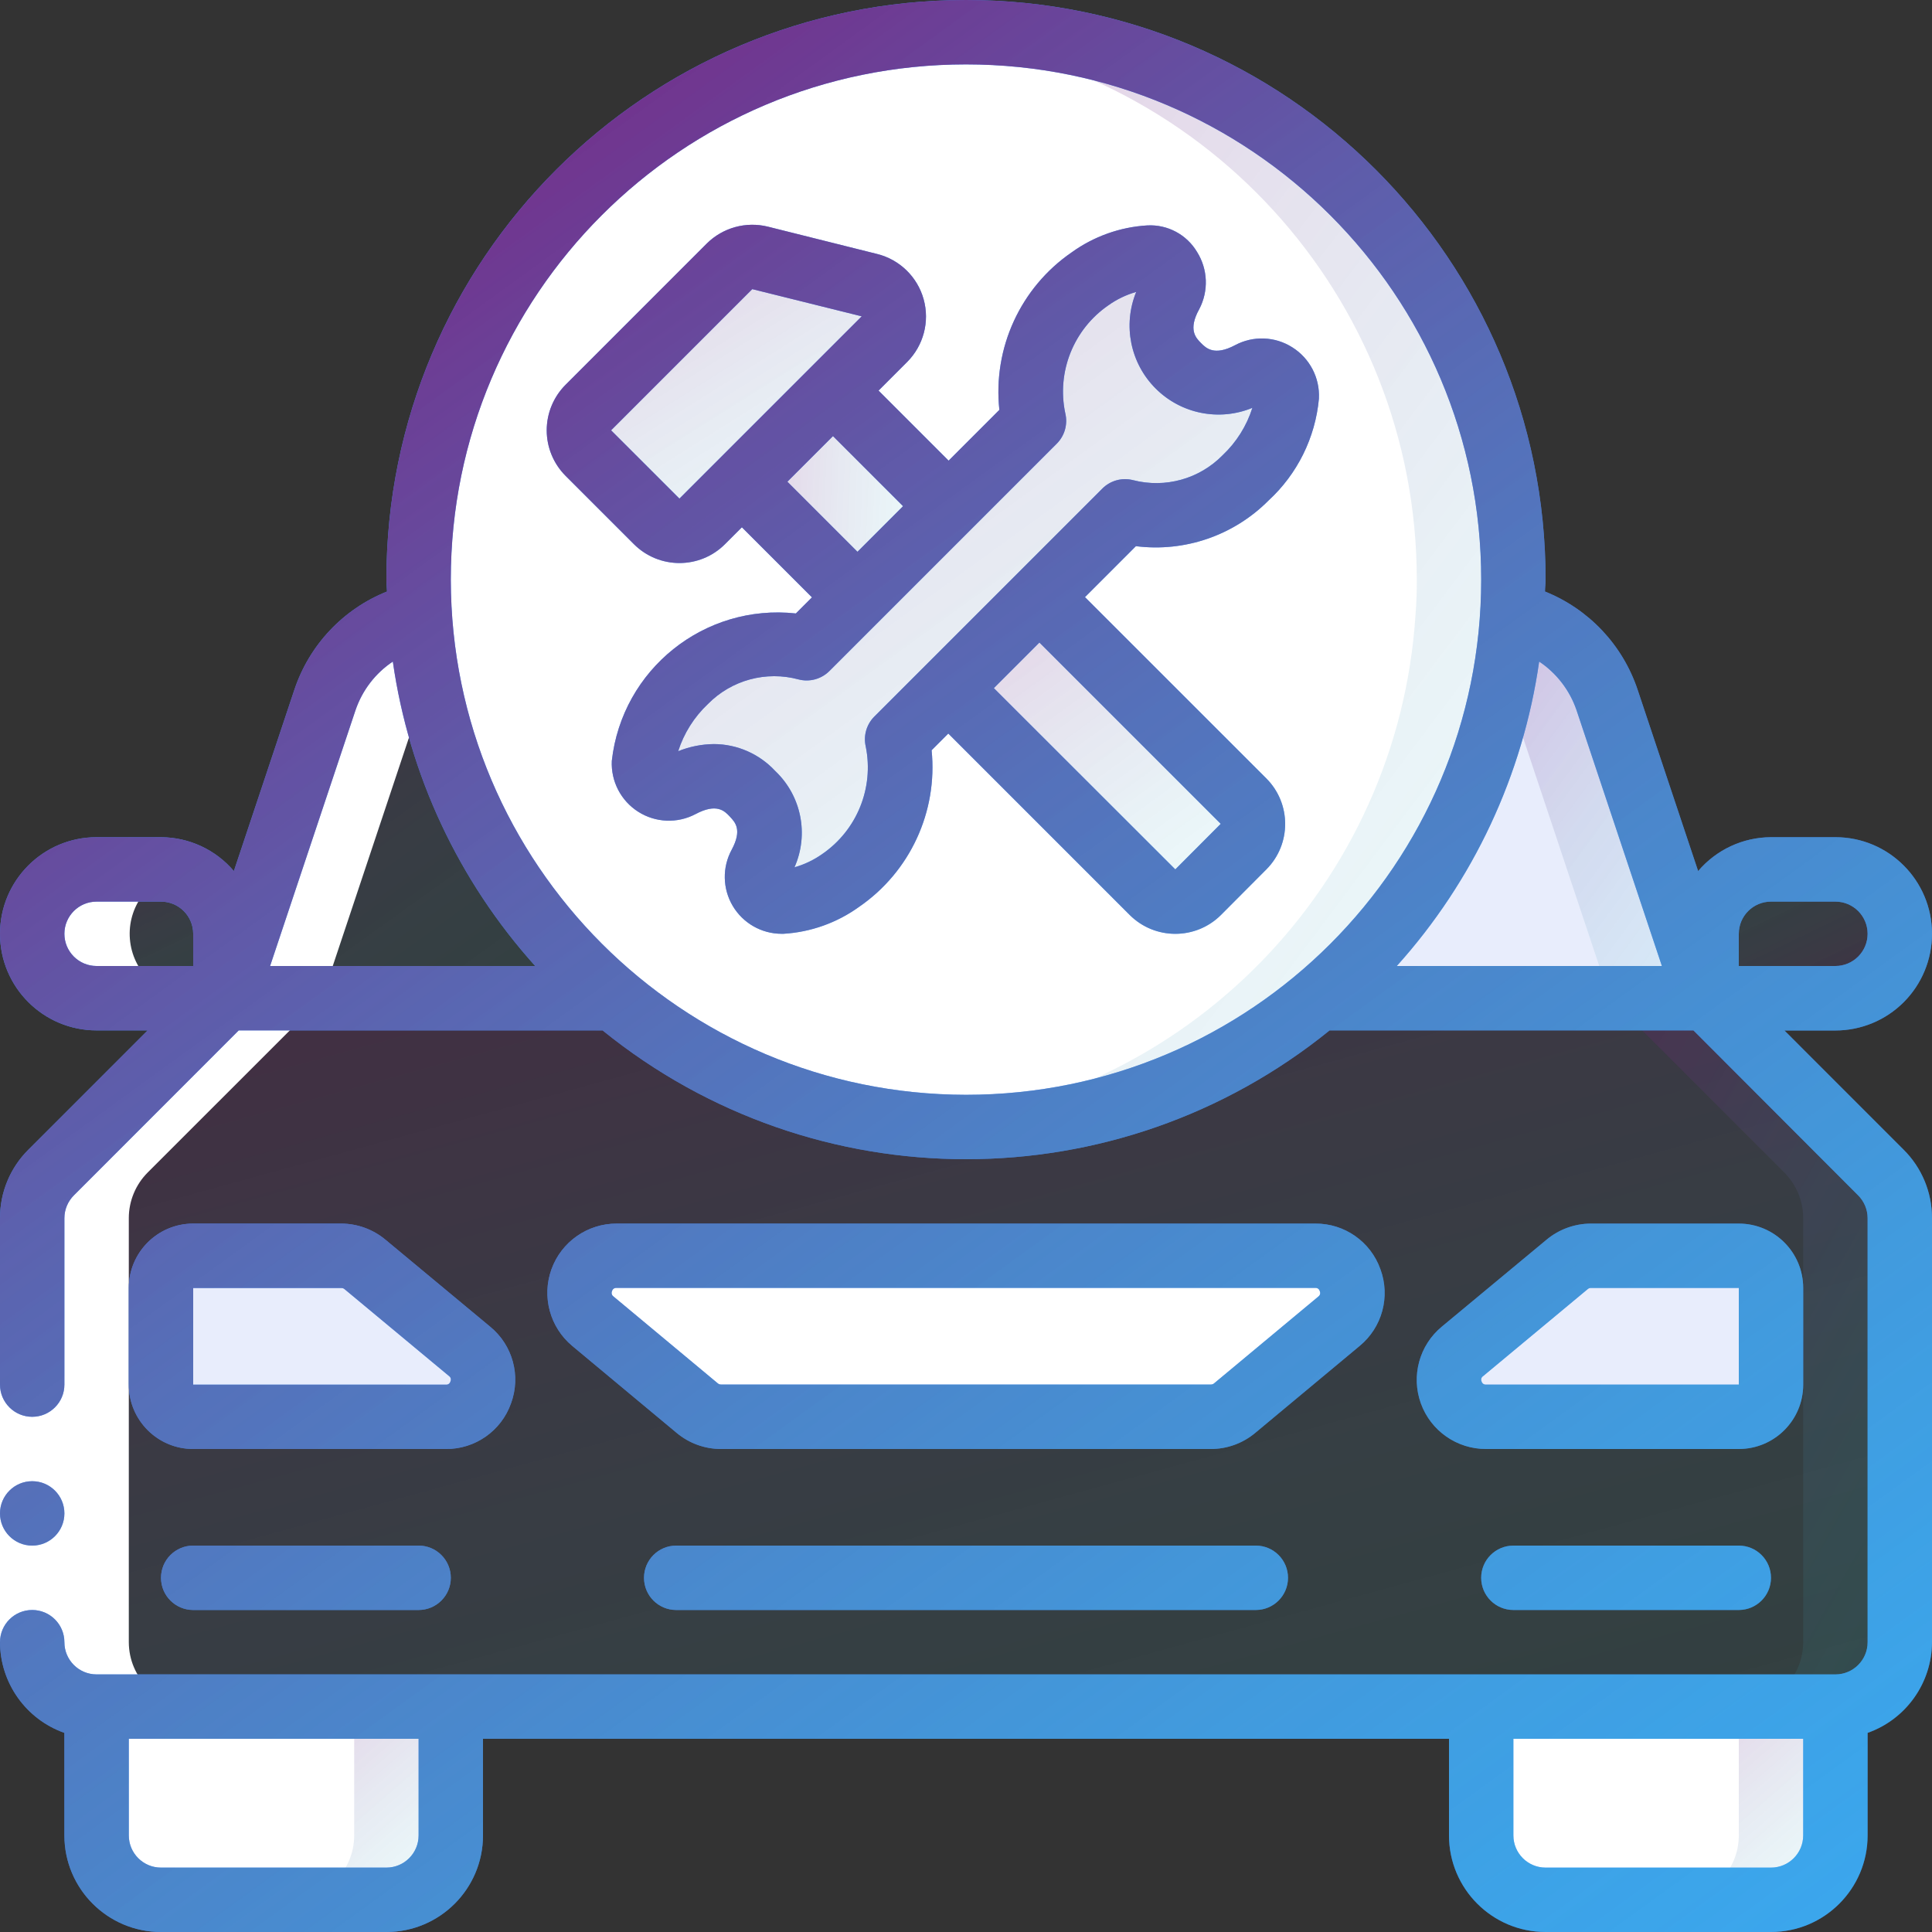 <svg width="100" height="100" viewBox="0 0 100 100" fill="none" xmlns="http://www.w3.org/2000/svg">
<rect x="0" y="0" width="100" height="100" fill="#333333" stroke="none"/>
<path fill-rule="evenodd" clip-rule="evenodd" d="M78.333 30C78.333 30.617 78.317 31.217 78.267 31.817C77.308 46.724 64.938 58.325 50 58.325C35.062 58.325 22.692 46.724 21.733 31.817C21.683 31.217 21.667 30.617 21.667 30C21.667 14.352 34.352 1.667 50 1.667C65.648 1.667 78.333 14.352 78.333 30Z" fill="white"/>
<path fill-rule="evenodd" clip-rule="evenodd" d="M50 1.667C49.157 1.667 48.333 1.72 47.5 1.793C62.119 3.082 73.331 15.325 73.333 30C73.333 30.617 73.317 31.217 73.267 31.817C72.37 45.771 61.428 56.984 47.5 58.222C48.323 58.293 49.157 58.333 50 58.333C64.939 58.329 77.309 46.725 78.267 31.817C78.317 31.217 78.333 30.617 78.333 30C78.333 14.352 65.648 1.667 50 1.667Z" fill="url(#paint0_linear_618_7781)" fill-opacity="0.2"/>
<path fill-rule="evenodd" clip-rule="evenodd" d="M98.333 63.05V85C98.328 86.839 96.839 88.328 95 88.333H5C3.161 88.328 1.672 86.839 1.667 85V63.05C1.667 62.162 2.021 61.31 2.65 60.683L11.667 51.667H31.75C42.293 60.555 57.707 60.555 68.25 51.667H88.333L97.35 60.683C97.979 61.31 98.333 62.162 98.333 63.05Z" fill="url(#paint1_linear_618_7781)" fill-opacity="0.2"/>
<path fill-rule="evenodd" clip-rule="evenodd" d="M97.35 60.683L88.333 51.667H83.333L92.35 60.683C92.979 61.31 93.333 62.162 93.333 63.05V85C93.328 86.839 91.839 88.328 90 88.333H95C96.839 88.328 98.328 86.839 98.333 85V63.05C98.333 62.162 97.979 61.31 97.35 60.683Z" fill="url(#paint2_linear_618_7781)" fill-opacity="0.2"/>
<path fill-rule="evenodd" clip-rule="evenodd" d="M5 88.333H23.333V95C23.333 96.841 21.841 98.333 20 98.333H8.333C6.492 98.333 5 96.841 5 95V88.333Z" fill="white"/>
<path fill-rule="evenodd" clip-rule="evenodd" d="M18.333 88.333V95C18.333 96.841 16.841 98.333 15 98.333H20C21.841 98.333 23.333 96.841 23.333 95V88.333H18.333Z" fill="url(#paint3_linear_618_7781)" fill-opacity="0.2"/>
<path fill-rule="evenodd" clip-rule="evenodd" d="M76.667 88.333H95V95C95 96.841 93.508 98.333 91.667 98.333H80C78.159 98.333 76.667 96.841 76.667 95V88.333Z" fill="white"/>
<path fill-rule="evenodd" clip-rule="evenodd" d="M90 88.333V95C90 96.841 88.508 98.333 86.667 98.333H91.667C93.508 98.333 95 96.841 95 95V88.333H90Z" fill="url(#paint4_linear_618_7781)" fill-opacity="0.2"/>
<path fill-rule="evenodd" clip-rule="evenodd" d="M31.75 51.667H11.667L16.817 36.233C17.553 33.991 19.425 32.309 21.733 31.817C22.219 39.524 25.838 46.697 31.75 51.667Z" fill="url(#paint5_linear_618_7781)" fill-opacity="0.2"/>
<path fill-rule="evenodd" clip-rule="evenodd" d="M88.333 51.667H68.25C74.162 46.697 77.781 39.524 78.267 31.817C80.575 32.309 82.447 33.991 83.183 36.233L88.333 51.667Z" fill="#E8EDFC"/>
<path fill-rule="evenodd" clip-rule="evenodd" d="M83.183 36.233C82.447 33.991 80.575 32.309 78.267 31.817C78.185 32.992 78.03 34.161 77.802 35.317C77.951 35.61 78.079 35.914 78.183 36.227L83.333 51.667H88.333L83.183 36.233Z" fill="url(#paint6_linear_618_7781)" fill-opacity="0.2"/>
<path fill-rule="evenodd" clip-rule="evenodd" d="M62.678 73.333H37.322C36.874 73.333 36.441 73.177 36.097 72.89L30.693 68.39C30.071 67.874 29.839 67.023 30.114 66.263C30.389 65.503 31.112 64.998 31.92 65H68.087C68.893 64.999 69.614 65.504 69.888 66.263C70.163 67.021 69.933 67.871 69.313 68.387L63.91 72.887C63.565 73.176 63.129 73.334 62.678 73.333Z" fill="white"/>
<path fill-rule="evenodd" clip-rule="evenodd" d="M91.667 66.667V71.667C91.667 72.587 90.921 73.333 90 73.333H76.92C76.114 73.335 75.393 72.831 75.118 72.073C74.844 71.316 75.073 70.467 75.693 69.952L81.115 65.452C81.458 65.162 81.892 65.002 82.342 65H90C90.442 65 90.866 65.176 91.178 65.488C91.491 65.801 91.667 66.225 91.667 66.667Z" fill="#E8EDFC"/>
<path fill-rule="evenodd" clip-rule="evenodd" d="M8.333 66.667V71.667C8.333 72.587 9.08 73.333 10 73.333H23.077C23.883 73.335 24.603 72.831 24.878 72.073C25.153 71.316 24.923 70.467 24.303 69.952L18.882 65.452C18.541 65.165 18.112 65.005 17.667 65H10C9.08 65 8.333 65.746 8.333 66.667Z" fill="#E8EDFC"/>
<path fill-rule="evenodd" clip-rule="evenodd" d="M5 45H8.333C10.174 45 11.667 46.492 11.667 48.333V51.667H5C3.159 51.667 1.667 50.174 1.667 48.333C1.667 46.492 3.159 45 5 45Z" fill="url(#paint7_linear_618_7781)" fill-opacity="0.2"/>
<path fill-rule="evenodd" clip-rule="evenodd" d="M95 51.667H88.333V48.333C88.333 46.492 89.826 45 91.667 45H95C96.841 45 98.333 46.492 98.333 48.333C98.333 50.174 96.841 51.667 95 51.667Z" fill="url(#paint8_linear_618_7781)" fill-opacity="0.2"/>
<path fill-rule="evenodd" clip-rule="evenodd" d="M66.602 20.533C66.435 22.149 65.675 23.646 64.468 24.733C62.846 26.378 60.473 27.037 58.235 26.467L46.435 38.267C47.017 41.065 45.869 43.94 43.518 45.567C42.633 46.216 41.581 46.598 40.485 46.667C40.031 46.674 39.608 46.441 39.371 46.054C39.135 45.667 39.121 45.183 39.335 44.783C40.094 43.605 39.929 42.056 38.937 41.065C37.946 40.073 36.397 39.907 35.218 40.667C34.81 40.88 34.318 40.858 33.929 40.611C33.541 40.363 33.313 39.927 33.333 39.467C33.576 37.522 34.628 35.771 36.231 34.644C37.834 33.517 39.838 33.12 41.75 33.55L53.517 21.783C52.9 18.972 54.046 16.067 56.417 14.433C57.302 13.784 58.356 13.402 59.452 13.333C59.904 13.329 60.325 13.562 60.561 13.949C60.797 14.335 60.812 14.816 60.602 15.217C59.838 16.395 60.002 17.947 60.995 18.94C61.988 19.933 63.54 20.097 64.718 19.333C65.127 19.121 65.618 19.143 66.006 19.39C66.394 19.638 66.621 20.073 66.602 20.533Z" fill="url(#paint9_linear_618_7781)" fill-opacity="0.2"/>
<path fill-rule="evenodd" clip-rule="evenodd" d="M45.775 17.558L36.347 26.987C35.696 27.637 34.641 27.637 33.99 26.987L30.453 23.452C29.803 22.801 29.803 21.746 30.453 21.095L37.76 13.787C38.174 13.373 38.775 13.206 39.343 13.348L45 14.763C45.583 14.909 46.042 15.356 46.202 15.935C46.362 16.514 46.199 17.134 45.775 17.558Z" fill="url(#paint10_linear_618_7781)" fill-opacity="0.2"/>
<path fill-rule="evenodd" clip-rule="evenodd" d="M38.392 24.936L43.109 20.22L49.092 26.203L44.376 30.919L38.392 24.936Z" fill="url(#paint11_linear_618_7781)" fill-opacity="0.2"/>
<path fill-rule="evenodd" clip-rule="evenodd" d="M53.8 30.9L64.367 41.467C65.013 42.117 65.013 43.167 64.367 43.817L62.017 46.183C61.362 46.833 60.305 46.833 59.65 46.183L49.083 35.617L53.8 30.9Z" fill="url(#paint12_linear_618_7781)" fill-opacity="0.2"/>
<path fill-rule="evenodd" clip-rule="evenodd" d="M22.217 35.283C22.063 35.591 21.93 35.908 21.817 36.233L16.667 51.667L7.65 60.683C7.021 61.31 6.667 62.162 6.667 63.05V85C6.672 86.839 8.161 88.328 10 88.333V95C10.005 96.839 11.495 98.328 13.333 98.333H8.333C6.495 98.328 5.005 96.839 5 95V88.333C3.161 88.328 1.672 86.839 1.667 85V63.05C1.667 62.162 2.021 61.31 2.65 60.683L11.667 51.667L16.817 36.233C17.553 33.991 19.425 32.309 21.733 31.817L22.217 35.283Z" fill="white"/>
<path fill-rule="evenodd" clip-rule="evenodd" d="M5 51.667H10C8.339 51.644 6.949 50.402 6.739 48.755C6.529 47.107 7.565 45.556 9.167 45.118C8.895 45.043 8.615 45.004 8.333 45H5C3.159 45 1.667 46.492 1.667 48.333C1.667 50.174 3.159 51.667 5 51.667Z" fill="white"/>
<path fill-rule="evenodd" clip-rule="evenodd" d="M0 71.667H3.333V85H0V71.667Z" fill="white"/>
<path fill-rule="evenodd" clip-rule="evenodd" d="M100 48.333C100 45.572 97.761 43.333 95 43.333H91.667C90.214 43.339 88.836 43.979 87.895 45.087L84.767 35.713C83.995 33.391 82.24 31.527 79.968 30.617C79.968 30.512 79.976 30.41 79.984 30.308C79.992 30.206 80 30.104 80 30C80 13.431 66.569 0 50 0C33.431 0 20 13.431 20 30C20 30.115 20.008 30.227 20.016 30.339C20.023 30.431 20.029 30.523 20.032 30.617C17.762 31.525 16.007 33.387 15.235 35.707L12.105 45.087C11.164 43.979 9.786 43.339 8.333 43.333H5C2.239 43.333 1.28996e-05 45.572 1.28996e-05 48.333C1.28996e-05 51.095 2.239 53.333 5 53.333H7.643L1.477 59.5C0.529 60.438 -0.003 61.717 1.28996e-05 63.05V71.667C1.28996e-05 72.587 0.746 73.333 1.667 73.333C2.587 73.333 3.333 72.587 3.333 71.667V63.05C3.334 62.603 3.514 62.175 3.833 61.862L12.357 53.333H31.19C42.158 62.222 57.852 62.222 68.82 53.333H87.653L96.167 61.862C96.486 62.175 96.666 62.603 96.667 63.05V85C96.667 85.921 95.921 86.667 95 86.667H5C4.08 86.667 3.333 85.921 3.333 85C3.333 84.079 2.587 83.333 1.667 83.333C0.746 83.333 1.28996e-05 84.079 1.28996e-05 85C0.009 87.111 1.343 88.99 3.333 89.693V95C3.333 97.761 5.572 100 8.333 100H20C22.761 100 25 97.761 25 95V90H75V95C75 97.761 77.239 100 80 100H91.667C94.428 100 96.667 97.761 96.667 95V89.693C98.657 88.99 99.991 87.111 100 85V63.05C100.003 61.719 99.473 60.442 98.528 59.505L92.362 53.338H95C96.327 53.338 97.6 52.811 98.537 51.872C99.475 50.933 100.001 49.66 100 48.333ZM21.667 95C21.667 95.921 20.921 96.667 20 96.667H8.333C7.413 96.667 6.667 95.921 6.667 95V90H21.667V95ZM93.333 95C93.333 95.921 92.587 96.667 91.667 96.667H80C79.079 96.667 78.333 95.921 78.333 95V90H93.333V95ZM90 48.333C90 47.413 90.746 46.667 91.667 46.667H95C95.921 46.667 96.667 47.413 96.667 48.333C96.667 49.254 95.921 50 95 50H90V48.333ZM81.602 36.762L86.02 50H72.297C76.263 45.595 78.829 40.11 79.667 34.242C80.571 34.846 81.251 35.732 81.602 36.762ZM18.4 36.762C18.75 35.732 19.429 34.846 20.333 34.242C21.171 40.11 23.737 45.595 27.703 50H13.98L18.4 36.762ZM3.333 48.333C3.333 47.413 4.08 46.667 5 46.667H8.333C9.254 46.667 10 47.413 10 48.333V50H5C4.08 50 3.333 49.254 3.333 48.333ZM23.333 30C23.333 15.272 35.272 3.333 50 3.333C64.728 3.333 76.667 15.272 76.667 30C76.667 44.728 64.728 56.667 50 56.667C35.28 56.649 23.351 44.72 23.333 30ZM71.45 65.695C70.945 64.27 69.593 63.322 68.081 63.333H31.915C30.406 63.332 29.058 64.276 28.545 65.695C28.032 67.114 28.463 68.702 29.623 69.667L35.025 74.167C35.669 74.705 36.481 75 37.32 75H62.676C63.515 75 64.327 74.705 64.97 74.167L70.373 69.667C71.541 68.707 71.974 67.113 71.45 65.695ZM68.24 67.107L62.836 71.607C62.789 71.645 62.73 71.665 62.67 71.663H37.323C37.262 71.665 37.203 71.644 37.156 71.605L31.753 67.105C31.664 67.043 31.632 66.927 31.678 66.828C31.704 66.723 31.803 66.652 31.911 66.662H68.078C68.186 66.652 68.285 66.723 68.311 66.828C68.359 66.926 68.329 67.044 68.24 67.107ZM1.667 80C2.587 80 3.333 79.254 3.333 78.333C3.333 77.413 2.587 76.667 1.667 76.667C0.746 76.667 0 77.413 0 78.333C0 79.254 0.746 80 1.667 80ZM93.334 66.667V71.667C93.334 73.508 91.841 75 90 75H76.92C75.409 75.005 74.058 74.061 73.544 72.64C73.03 71.22 73.464 69.629 74.629 68.667L80.049 64.167C80.693 63.63 81.504 63.336 82.342 63.333H90C91.841 63.333 93.334 64.826 93.334 66.667ZM76.92 71.667H90V66.663H82.349C82.288 66.661 82.228 66.682 82.182 66.722L76.76 71.232C76.672 71.29 76.639 71.404 76.685 71.5C76.711 71.606 76.811 71.677 76.92 71.667ZM26.45 72.637C26.973 71.221 26.54 69.629 25.373 68.672L19.951 64.167C19.31 63.632 18.502 63.337 17.666 63.333H10C8.159 63.333 6.667 64.826 6.667 66.667V71.667C6.667 73.508 8.159 75 10 75H23.076C24.59 75.013 25.945 74.064 26.45 72.637ZM23.315 71.503C23.289 71.61 23.189 71.681 23.08 71.67H10V66.667H17.666C17.727 66.665 17.787 66.685 17.833 66.725L23.256 71.235C23.337 71.298 23.361 71.409 23.315 71.5V71.503ZM10 80H21.667C22.587 80 23.334 80.746 23.334 81.667C23.334 82.587 22.587 83.333 21.667 83.333H10C9.08 83.333 8.334 82.587 8.334 81.667C8.334 80.746 9.08 80 10 80ZM78.333 80C77.413 80 76.666 80.746 76.666 81.667C76.666 82.587 77.413 83.333 78.333 83.333H90C90.92 83.333 91.666 82.587 91.666 81.667C91.666 80.746 90.92 80 90 80H78.333ZM33.334 81.667C33.334 80.746 34.08 80 35 80H65C65.921 80 66.667 80.746 66.667 81.667C66.667 82.587 65.921 83.333 65 83.333H35C34.08 83.333 33.334 82.587 33.334 81.667ZM63.935 17.862C64.869 17.366 65.998 17.41 66.89 17.978C67.794 18.546 68.32 19.558 68.267 20.623V20.635C68.081 22.657 67.15 24.537 65.655 25.91C63.857 27.717 61.323 28.589 58.794 28.27L56.158 30.907L65.547 40.293C66.844 41.594 66.844 43.699 65.547 45L63.199 47.357C61.893 48.661 59.777 48.661 58.472 47.357L49.084 37.968L48.22 38.833C48.541 42.017 47.103 45.124 44.467 46.938C43.32 47.765 41.962 48.249 40.55 48.333H40.45C39.413 48.33 38.454 47.781 37.925 46.888C37.397 45.996 37.377 44.891 37.873 43.98C38.424 42.955 38.053 42.562 37.79 42.282C37.781 42.272 37.772 42.263 37.764 42.253C37.5 41.972 37.089 41.558 36 42.138C35.061 42.633 33.93 42.586 33.035 42.017C32.139 41.448 31.618 40.443 31.667 39.383C32.197 34.649 36.458 31.236 41.194 31.752L42.027 30.918L38.4 27.292L37.525 28.167C36.224 29.468 34.114 29.468 32.812 28.167L29.275 24.63C28.65 24.005 28.298 23.157 28.298 22.273C28.298 21.388 28.65 20.54 29.275 19.915L36.58 12.608C37.41 11.783 38.611 11.451 39.747 11.732L45.405 13.147C46.57 13.438 47.488 14.334 47.808 15.491C48.129 16.648 47.802 17.887 46.953 18.737L45.474 20.217L49.1 23.843L51.727 21.215C51.383 18.017 52.819 14.887 55.468 13.063C56.616 12.236 57.975 11.751 59.387 11.667C60.433 11.612 61.424 12.141 61.96 13.042C62.521 13.936 62.565 15.061 62.075 15.997C61.479 17.067 61.902 17.492 62.162 17.754L62.163 17.755L62.164 17.756C62.425 18.018 62.847 18.442 63.935 17.862ZM31.63 22.273L35.167 25.808L44.603 16.373L38.937 14.965L31.63 22.273ZM43.115 22.573L40.755 24.933L44.383 28.56L46.742 26.2L43.115 22.573ZM60.834 45L63.185 42.642L53.8 33.258L51.442 35.617L60.834 45ZM58.645 24.852C60.312 25.283 62.081 24.791 63.285 23.56C63.998 22.887 64.527 22.044 64.823 21.11C63.107 21.817 61.133 21.424 59.819 20.112C58.505 18.801 58.107 16.828 58.81 15.11C58.293 15.257 57.804 15.492 57.367 15.805C55.564 17.047 54.685 19.252 55.139 21.393C55.276 21.958 55.108 22.554 54.697 22.965L42.93 34.732C42.513 35.149 41.905 35.315 41.334 35.167C39.654 34.712 37.861 35.199 36.642 36.44C35.93 37.111 35.4 37.952 35.102 38.883C35.691 38.644 36.32 38.519 36.955 38.513C38.158 38.518 39.304 39.022 40.122 39.903C41.479 41.186 41.88 43.185 41.122 44.892C41.641 44.745 42.131 44.509 42.57 44.197C44.36 42.961 45.242 40.777 44.812 38.645C44.681 38.084 44.849 37.495 45.257 37.088L57.057 25.288C57.472 24.873 58.076 24.707 58.645 24.852Z" fill="#428DFF"/>
<path fill-rule="evenodd" clip-rule="evenodd" d="M100 48.333C100 45.572 97.761 43.333 95 43.333H91.667C90.214 43.339 88.836 43.979 87.895 45.087L84.767 35.713C83.995 33.391 82.24 31.527 79.968 30.617C79.968 30.512 79.976 30.41 79.984 30.308C79.992 30.206 80 30.104 80 30C80 13.431 66.569 0 50 0C33.431 0 20 13.431 20 30C20 30.115 20.008 30.227 20.016 30.339C20.023 30.431 20.029 30.523 20.032 30.617C17.762 31.525 16.007 33.387 15.235 35.707L12.105 45.087C11.164 43.979 9.786 43.339 8.333 43.333H5C2.239 43.333 1.28996e-05 45.572 1.28996e-05 48.333C1.28996e-05 51.095 2.239 53.333 5 53.333H7.643L1.477 59.5C0.529 60.438 -0.003 61.717 1.28996e-05 63.05V71.667C1.28996e-05 72.587 0.746 73.333 1.667 73.333C2.587 73.333 3.333 72.587 3.333 71.667V63.05C3.334 62.603 3.514 62.175 3.833 61.862L12.357 53.333H31.19C42.158 62.222 57.852 62.222 68.82 53.333H87.653L96.167 61.862C96.486 62.175 96.666 62.603 96.667 63.05V85C96.667 85.921 95.921 86.667 95 86.667H5C4.08 86.667 3.333 85.921 3.333 85C3.333 84.079 2.587 83.333 1.667 83.333C0.746 83.333 1.28996e-05 84.079 1.28996e-05 85C0.009 87.111 1.343 88.99 3.333 89.693V95C3.333 97.761 5.572 100 8.333 100H20C22.761 100 25 97.761 25 95V90H75V95C75 97.761 77.239 100 80 100H91.667C94.428 100 96.667 97.761 96.667 95V89.693C98.657 88.99 99.991 87.111 100 85V63.05C100.003 61.719 99.473 60.442 98.528 59.505L92.362 53.338H95C96.327 53.338 97.6 52.811 98.537 51.872C99.475 50.933 100.001 49.66 100 48.333ZM21.667 95C21.667 95.921 20.921 96.667 20 96.667H8.333C7.413 96.667 6.667 95.921 6.667 95V90H21.667V95ZM93.333 95C93.333 95.921 92.587 96.667 91.667 96.667H80C79.079 96.667 78.333 95.921 78.333 95V90H93.333V95ZM90 48.333C90 47.413 90.746 46.667 91.667 46.667H95C95.921 46.667 96.667 47.413 96.667 48.333C96.667 49.254 95.921 50 95 50H90V48.333ZM81.602 36.762L86.02 50H72.297C76.263 45.595 78.829 40.11 79.667 34.242C80.571 34.846 81.251 35.732 81.602 36.762ZM18.4 36.762C18.75 35.732 19.429 34.846 20.333 34.242C21.171 40.11 23.737 45.595 27.703 50H13.98L18.4 36.762ZM3.333 48.333C3.333 47.413 4.08 46.667 5 46.667H8.333C9.254 46.667 10 47.413 10 48.333V50H5C4.08 50 3.333 49.254 3.333 48.333ZM23.333 30C23.333 15.272 35.272 3.333 50 3.333C64.728 3.333 76.667 15.272 76.667 30C76.667 44.728 64.728 56.667 50 56.667C35.28 56.649 23.351 44.72 23.333 30ZM71.45 65.695C70.945 64.27 69.593 63.322 68.081 63.333H31.915C30.406 63.332 29.058 64.276 28.545 65.695C28.032 67.114 28.463 68.702 29.623 69.667L35.025 74.167C35.669 74.705 36.481 75 37.32 75H62.676C63.515 75 64.327 74.705 64.97 74.167L70.373 69.667C71.541 68.707 71.974 67.113 71.45 65.695ZM68.24 67.107L62.836 71.607C62.789 71.645 62.73 71.665 62.67 71.663H37.323C37.262 71.665 37.203 71.644 37.156 71.605L31.753 67.105C31.664 67.043 31.632 66.927 31.678 66.828C31.704 66.723 31.803 66.652 31.911 66.662H68.078C68.186 66.652 68.285 66.723 68.311 66.828C68.359 66.926 68.329 67.044 68.24 67.107ZM1.667 80C2.587 80 3.333 79.254 3.333 78.333C3.333 77.413 2.587 76.667 1.667 76.667C0.746 76.667 0 77.413 0 78.333C0 79.254 0.746 80 1.667 80ZM93.334 66.667V71.667C93.334 73.508 91.841 75 90 75H76.92C75.409 75.005 74.058 74.061 73.544 72.64C73.03 71.22 73.464 69.629 74.629 68.667L80.049 64.167C80.693 63.63 81.504 63.336 82.342 63.333H90C91.841 63.333 93.334 64.826 93.334 66.667ZM76.92 71.667H90V66.663H82.349C82.288 66.661 82.228 66.682 82.182 66.722L76.76 71.232C76.672 71.29 76.639 71.404 76.685 71.5C76.711 71.606 76.811 71.677 76.92 71.667ZM26.45 72.637C26.973 71.221 26.54 69.629 25.373 68.672L19.951 64.167C19.31 63.632 18.502 63.337 17.666 63.333H10C8.159 63.333 6.667 64.826 6.667 66.667V71.667C6.667 73.508 8.159 75 10 75H23.076C24.59 75.013 25.945 74.064 26.45 72.637ZM23.315 71.503C23.289 71.61 23.189 71.681 23.08 71.67H10V66.667H17.666C17.727 66.665 17.787 66.685 17.833 66.725L23.256 71.235C23.337 71.298 23.361 71.409 23.315 71.5V71.503ZM10 80H21.667C22.587 80 23.334 80.746 23.334 81.667C23.334 82.587 22.587 83.333 21.667 83.333H10C9.08 83.333 8.334 82.587 8.334 81.667C8.334 80.746 9.08 80 10 80ZM78.333 80C77.413 80 76.666 80.746 76.666 81.667C76.666 82.587 77.413 83.333 78.333 83.333H90C90.92 83.333 91.666 82.587 91.666 81.667C91.666 80.746 90.92 80 90 80H78.333ZM33.334 81.667C33.334 80.746 34.08 80 35 80H65C65.921 80 66.667 80.746 66.667 81.667C66.667 82.587 65.921 83.333 65 83.333H35C34.08 83.333 33.334 82.587 33.334 81.667ZM63.935 17.862C64.869 17.366 65.998 17.41 66.89 17.978C67.794 18.546 68.32 19.558 68.267 20.623V20.635C68.081 22.657 67.15 24.537 65.655 25.91C63.857 27.717 61.323 28.589 58.794 28.27L56.158 30.907L65.547 40.293C66.844 41.594 66.844 43.699 65.547 45L63.199 47.357C61.893 48.661 59.777 48.661 58.472 47.357L49.084 37.968L48.22 38.833C48.541 42.017 47.103 45.124 44.467 46.938C43.32 47.765 41.962 48.249 40.55 48.333H40.45C39.413 48.33 38.454 47.781 37.925 46.888C37.397 45.996 37.377 44.891 37.873 43.98C38.424 42.955 38.053 42.562 37.79 42.282C37.781 42.272 37.772 42.263 37.764 42.253C37.5 41.972 37.089 41.558 36 42.138C35.061 42.633 33.93 42.586 33.035 42.017C32.139 41.448 31.618 40.443 31.667 39.383C32.197 34.649 36.458 31.236 41.194 31.752L42.027 30.918L38.4 27.292L37.525 28.167C36.224 29.468 34.114 29.468 32.812 28.167L29.275 24.63C28.65 24.005 28.298 23.157 28.298 22.273C28.298 21.388 28.65 20.54 29.275 19.915L36.58 12.608C37.41 11.783 38.611 11.451 39.747 11.732L45.405 13.147C46.57 13.438 47.488 14.334 47.808 15.491C48.129 16.648 47.802 17.887 46.953 18.737L45.474 20.217L49.1 23.843L51.727 21.215C51.383 18.017 52.819 14.887 55.468 13.063C56.616 12.236 57.975 11.751 59.387 11.667C60.433 11.612 61.424 12.141 61.96 13.042C62.521 13.936 62.565 15.061 62.075 15.997C61.479 17.067 61.902 17.492 62.162 17.754L62.163 17.755L62.164 17.756C62.425 18.018 62.847 18.442 63.935 17.862ZM31.63 22.273L35.167 25.808L44.603 16.373L38.937 14.965L31.63 22.273ZM43.115 22.573L40.755 24.933L44.383 28.56L46.742 26.2L43.115 22.573ZM60.834 45L63.185 42.642L53.8 33.258L51.442 35.617L60.834 45ZM58.645 24.852C60.312 25.283 62.081 24.791 63.285 23.56C63.998 22.887 64.527 22.044 64.823 21.11C63.107 21.817 61.133 21.424 59.819 20.112C58.505 18.801 58.107 16.828 58.81 15.11C58.293 15.257 57.804 15.492 57.367 15.805C55.564 17.047 54.685 19.252 55.139 21.393C55.276 21.958 55.108 22.554 54.697 22.965L42.93 34.732C42.513 35.149 41.905 35.315 41.334 35.167C39.654 34.712 37.861 35.199 36.642 36.44C35.93 37.111 35.4 37.952 35.102 38.883C35.691 38.644 36.32 38.519 36.955 38.513C38.158 38.518 39.304 39.022 40.122 39.903C41.479 41.186 41.88 43.185 41.122 44.892C41.641 44.745 42.131 44.509 42.57 44.197C44.36 42.961 45.242 40.777 44.812 38.645C44.681 38.084 44.849 37.495 45.257 37.088L57.057 25.288C57.472 24.873 58.076 24.707 58.645 24.852Z" fill="url(#paint13_linear_618_7781)"/>
<defs>
<linearGradient id="paint0_linear_618_7781" x1="49.555" y1="8.013" x2="92.009" y2="39.869" gradientUnits="userSpaceOnUse">
<stop stop-color="#792282"/>
<stop offset="1" stop-color="#2FCED5" stop-opacity="0.4"/>
</linearGradient>
<linearGradient id="paint1_linear_618_7781" x1="8.11" y1="55.773" x2="22.742" y2="108.969" gradientUnits="userSpaceOnUse">
<stop stop-color="#792282"/>
<stop offset="1" stop-color="#2FCED5" stop-opacity="0.4"/>
</linearGradient>
<linearGradient id="paint2_linear_618_7781" x1="84.333" y1="55.773" x2="108.821" y2="69.588" gradientUnits="userSpaceOnUse">
<stop stop-color="#792282"/>
<stop offset="1" stop-color="#2FCED5" stop-opacity="0.4"/>
</linearGradient>
<linearGradient id="paint3_linear_618_7781" x1="15.556" y1="89.453" x2="23.284" y2="98.334" gradientUnits="userSpaceOnUse">
<stop stop-color="#792282"/>
<stop offset="1" stop-color="#2FCED5" stop-opacity="0.4"/>
</linearGradient>
<linearGradient id="paint4_linear_618_7781" x1="87.222" y1="89.453" x2="94.95" y2="98.334" gradientUnits="userSpaceOnUse">
<stop stop-color="#792282"/>
<stop offset="1" stop-color="#2FCED5" stop-opacity="0.4"/>
</linearGradient>
<linearGradient id="paint5_linear_618_7781" x1="13.005" y1="34.04" x2="27.673" y2="54.505" gradientUnits="userSpaceOnUse">
<stop stop-color="#792282"/>
<stop offset="1" stop-color="#2FCED5" stop-opacity="0.4"/>
</linearGradient>
<linearGradient id="paint6_linear_618_7781" x1="78.504" y1="34.04" x2="93.266" y2="44.841" gradientUnits="userSpaceOnUse">
<stop stop-color="#792282"/>
<stop offset="1" stop-color="#2FCED5" stop-opacity="0.4"/>
</linearGradient>
<linearGradient id="paint7_linear_618_7781" x1="2.333" y1="45.747" x2="6.41" y2="54.18" gradientUnits="userSpaceOnUse">
<stop stop-color="#792282"/>
<stop offset="1" stop-color="#2FCED5" stop-opacity="0.4"/>
</linearGradient>
<linearGradient id="paint8_linear_618_7781" x1="97.667" y1="50.92" x2="93.59" y2="42.487" gradientUnits="userSpaceOnUse">
<stop stop-color="#792282"/>
<stop offset="1" stop-color="#2FCED5" stop-opacity="0.4"/>
</linearGradient>
<linearGradient id="paint9_linear_618_7781" x1="35.55" y1="17.066" x2="60.286" y2="51.115" gradientUnits="userSpaceOnUse">
<stop stop-color="#792282"/>
<stop offset="1" stop-color="#2FCED5" stop-opacity="0.4"/>
</linearGradient>
<linearGradient id="paint10_linear_618_7781" x1="31.052" y1="14.886" x2="41.034" y2="30.712" gradientUnits="userSpaceOnUse">
<stop stop-color="#792282"/>
<stop offset="1" stop-color="#2FCED5" stop-opacity="0.4"/>
</linearGradient>
<linearGradient id="paint11_linear_618_7781" x1="39.377" y1="25.292" x2="49.087" y2="25.697" gradientUnits="userSpaceOnUse">
<stop stop-color="#792282"/>
<stop offset="1" stop-color="#2FCED5" stop-opacity="0.4"/>
</linearGradient>
<linearGradient id="paint12_linear_618_7781" x1="50.134" y1="32.666" x2="61.831" y2="48.794" gradientUnits="userSpaceOnUse">
<stop stop-color="#792282"/>
<stop offset="1" stop-color="#2FCED5" stop-opacity="0.4"/>
</linearGradient>
<linearGradient id="paint13_linear_618_7781" x1="6.666" y1="11.199" x2="80.831" y2="113.477" gradientUnits="userSpaceOnUse">
<stop stop-color="#792282"/>
<stop offset="1" stop-color="#2FCED5" stop-opacity="0.4"/>
</linearGradient>
</defs>
</svg>
